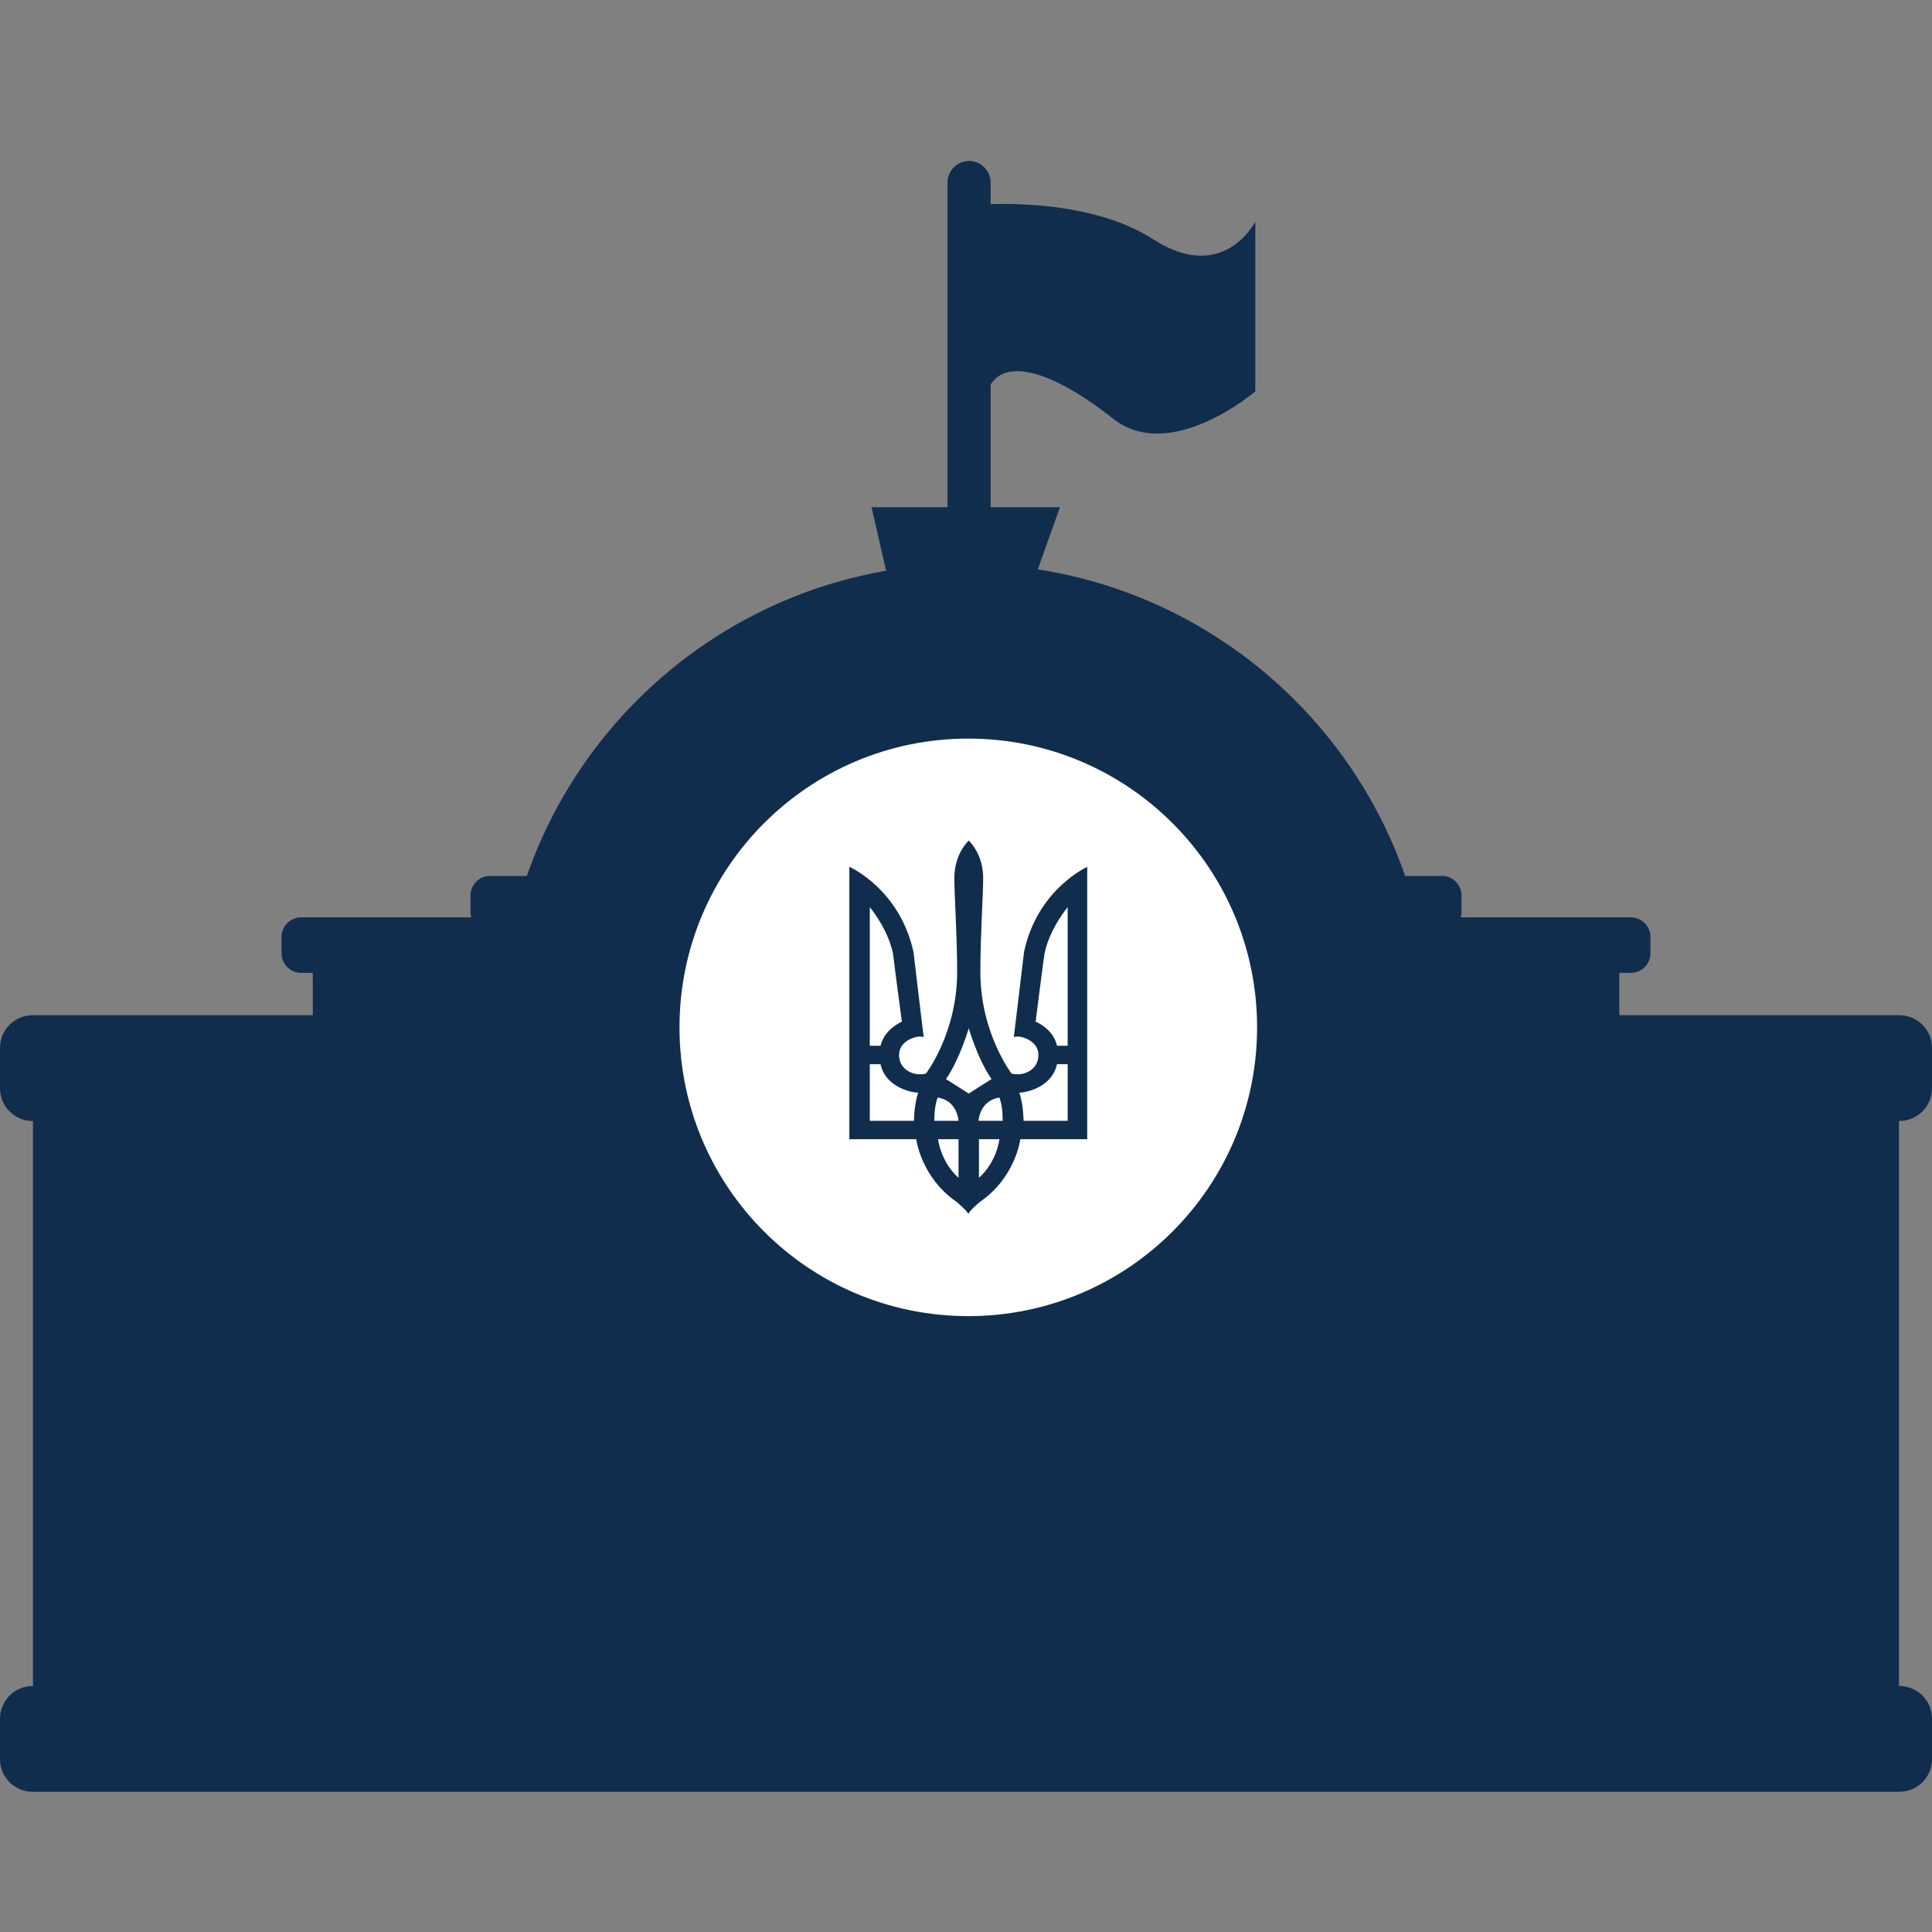 <svg width="48" height="48" viewBox="0 0 48 48" fill="none" xmlns="http://www.w3.org/2000/svg">
<rect x="0" y="0" width="48" height="48" fill="#808080" stroke="none"/>
<path d="M47.189 41.889H0.811C0.363 41.889 0 42.252 0 42.7V43.706C0 44.154 0.363 44.517 0.811 44.517H47.189C47.637 44.517 48 44.154 48 43.706V42.7C48 42.252 47.637 41.889 47.189 41.889Z" fill="#112D4E"/>
<path d="M47.189 25.223H0.811C0.363 25.223 0 25.586 0 26.034V27.04C0 27.488 0.363 27.851 0.811 27.851H47.189C47.637 27.851 48 27.488 48 27.04V26.034C48 25.586 47.637 25.223 47.189 25.223Z" fill="#112D4E"/>
<path d="M24.001 37.108C30.379 37.108 35.55 31.937 35.55 25.558C35.55 19.18 30.379 14.009 24.001 14.009C17.622 14.009 12.451 19.18 12.451 25.558C12.451 31.937 17.622 37.108 24.001 37.108Z" fill="#112D4E"/>
<path d="M35.824 21.762H12.176C11.907 21.762 11.689 21.98 11.689 22.249V22.654C11.689 22.923 11.907 23.141 12.176 23.141H35.824C36.093 23.141 36.311 22.923 36.311 22.654V22.249C36.311 21.98 36.093 21.762 35.824 21.762Z" fill="#112D4E"/>
<path d="M40.518 22.792H7.482C7.213 22.792 6.995 23.01 6.995 23.279V23.684C6.995 23.953 7.213 24.171 7.482 24.171H40.518C40.787 24.171 41.005 23.953 41.005 23.684V23.279C41.005 23.01 40.787 22.792 40.518 22.792Z" fill="#112D4E"/>
<path d="M40.231 23.918H7.771V25.297H40.231V23.918Z" fill="#112D4E"/>
<path d="M47.179 27.713H0.819V42.379H47.179V27.713Z" fill="#112D4E"/>
<path d="M22.015 14.181L21.653 12.601H26.335L25.771 14.181H22.015Z" fill="#112D4E"/>
<path d="M24.075 14.043C24.005 14.043 23.936 14.029 23.87 14.002C23.806 13.975 23.747 13.936 23.697 13.886C23.647 13.836 23.608 13.777 23.581 13.713C23.554 13.648 23.54 13.578 23.54 13.508V4.536C23.54 4.394 23.596 4.258 23.697 4.157C23.798 4.056 23.934 4 24.076 4C24.218 4 24.355 4.056 24.455 4.157C24.556 4.258 24.612 4.394 24.612 4.536V13.508C24.612 13.578 24.599 13.648 24.572 13.713C24.544 13.778 24.505 13.837 24.455 13.887C24.405 13.937 24.346 13.976 24.281 14.003C24.216 14.03 24.146 14.043 24.075 14.043Z" fill="#112D4E"/>
<path d="M24.121 5.097C24.121 5.097 26.9 4.815 28.649 5.944C30.398 7.073 31.188 5.506 31.188 5.506V9.724C31.188 9.724 29.079 11.53 27.654 10.401C26.23 9.272 25.031 8.877 24.612 9.554C24.194 10.23 24.121 5.097 24.121 5.097Z" fill="#112D4E"/>
<path d="M24.057 32.699C28.02 32.699 31.232 29.487 31.232 25.524C31.232 21.562 28.02 18.35 24.057 18.35C20.094 18.35 16.882 21.562 16.882 25.524C16.882 29.487 20.094 32.699 24.057 32.699Z" fill="white"/>
<path d="M25.442 23.65C25.269 25.11 25.188 25.764 25.188 25.764C25.188 25.764 25.222 25.753 25.303 25.753C25.384 25.753 25.799 25.851 25.799 26.211C25.799 26.571 25.465 26.691 25.303 26.691C25.142 26.691 25.13 26.669 25.13 26.669C25.13 26.669 24.357 25.666 24.357 24.151C24.357 23.181 24.426 22.299 24.426 21.808C24.426 21.721 24.426 21.252 24.068 20.882C23.711 21.252 23.711 21.721 23.711 21.808C23.711 22.309 23.78 23.192 23.78 24.151C23.78 25.666 23.007 26.669 23.007 26.669C23.007 26.669 22.995 26.691 22.834 26.691C22.672 26.691 22.337 26.571 22.337 26.211C22.337 25.851 22.753 25.753 22.834 25.753C22.914 25.753 22.949 25.764 22.949 25.764C22.949 25.764 22.868 25.121 22.695 23.65C22.349 22.081 21.102 21.536 21.102 21.536V28.303H22.764C22.764 28.303 22.88 29.252 23.768 29.862C23.768 29.862 24.045 30.091 24.057 30.167C24.068 30.091 24.345 29.862 24.345 29.862C25.234 29.252 25.349 28.303 25.349 28.303H27.011V21.536C27.023 21.536 25.776 22.081 25.442 23.65ZM21.61 22.538C21.61 22.538 22.06 23.072 22.187 23.694C22.257 24.271 22.407 25.383 22.407 25.383C22.407 25.383 21.98 25.557 21.876 25.982C21.795 25.982 21.61 25.982 21.61 25.982V22.538ZM22.707 27.846H21.61V26.44H21.876C22.014 27.05 22.707 27.148 22.811 27.148C22.707 27.464 22.707 27.846 22.707 27.846ZM23.814 29.262C23.364 28.859 23.307 28.303 23.307 28.303H23.814C23.814 28.303 23.814 29.012 23.814 29.262ZM23.214 27.846C23.214 27.562 23.249 27.399 23.295 27.268C23.791 27.344 23.814 27.846 23.814 27.846H23.214ZM24.068 27.17C24.068 27.17 23.63 26.887 23.503 26.81C23.849 26.309 24.068 25.546 24.068 25.546C24.068 25.546 24.288 26.309 24.634 26.81C24.507 26.887 24.068 27.17 24.068 27.17ZM24.322 29.262C24.322 29.012 24.322 28.303 24.322 28.303H24.83C24.83 28.303 24.772 28.859 24.322 29.262ZM24.311 27.846C24.311 27.846 24.334 27.344 24.83 27.268C24.876 27.399 24.911 27.551 24.911 27.846H24.311ZM26.526 27.846H25.43C25.43 27.846 25.43 27.464 25.326 27.148C25.43 27.148 26.123 27.05 26.261 26.44H26.526V27.846ZM26.526 25.982C26.526 25.982 26.342 25.982 26.261 25.982C26.169 25.557 25.73 25.383 25.73 25.383C25.73 25.383 25.869 24.271 25.95 23.694C26.076 23.072 26.526 22.538 26.526 22.538V25.982Z" fill="#112D4E"/>
</svg>
